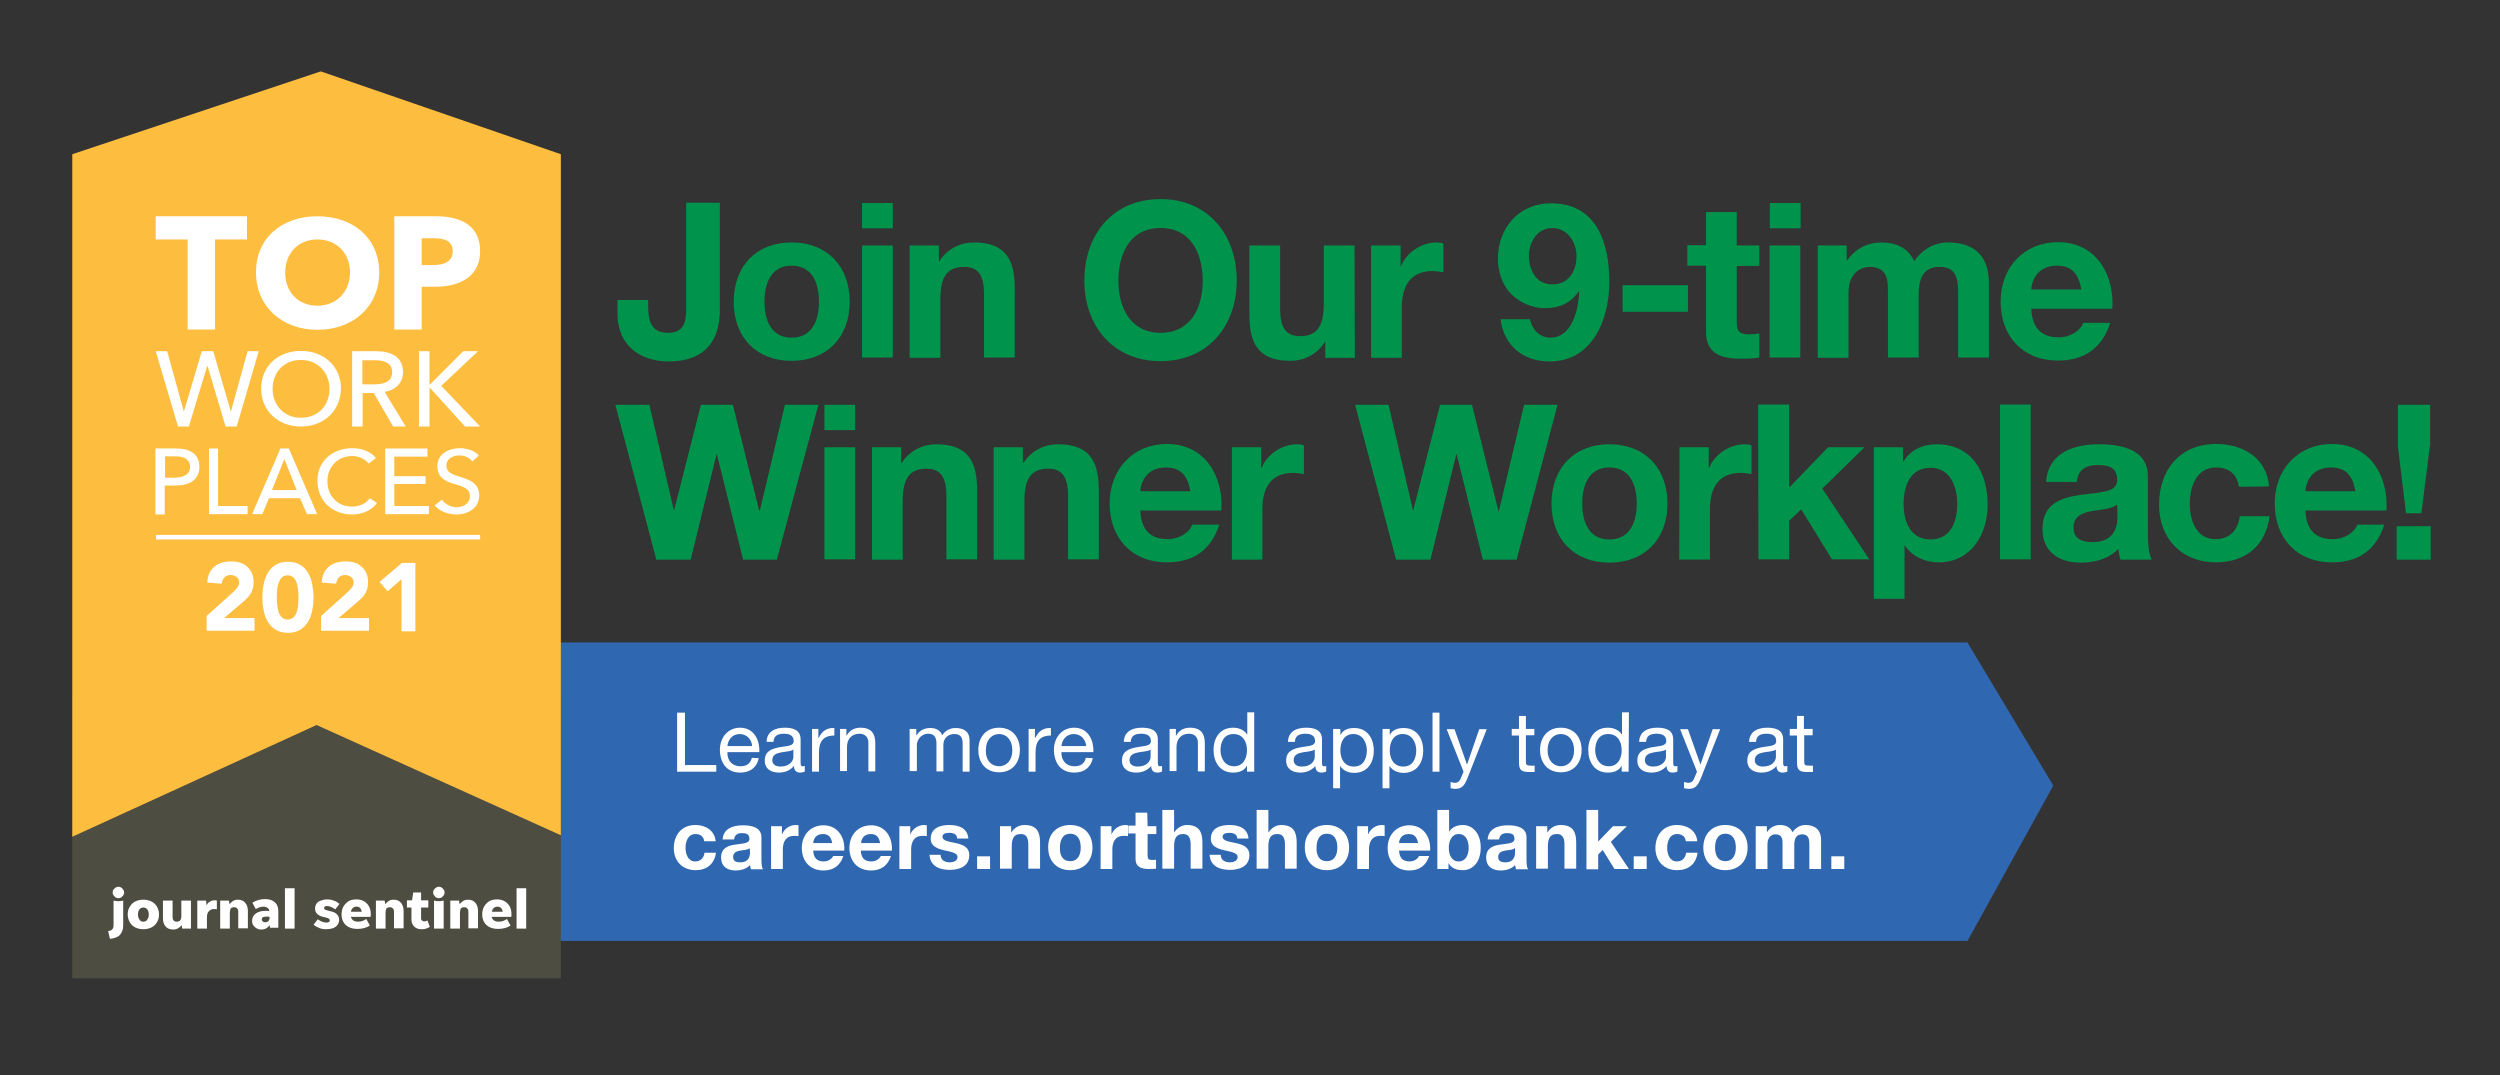 <?xml version="1.0" encoding="utf-8"?>
<!-- Generator: Adobe Illustrator 25.2.0, SVG Export Plug-In . SVG Version: 6.00 Build 0)  -->
<svg version="1.1" id="Layer_1" xmlns="http://www.w3.org/2000/svg" xmlns:xlink="http://www.w3.org/1999/xlink" x="0px" y="0px"
	 viewBox="0 0 830 357" style="enable-background:new 0 0 830 357;" xml:space="preserve">
<rect x="0" y="0" width="830" height="357" fill="#333333" stroke="none"/>
<style type="text/css">
	.st0{fill:#00934C;}
	.st1{fill:#2F67B1;}
	.st2{fill:#FFFFFF;}
	.st3{fill:#4E4D42;}
	.st4{fill-rule:evenodd;clip-rule:evenodd;fill:#FDBE3F;}
	.st5{fill-rule:evenodd;clip-rule:evenodd;fill:#FFFFFF;}
</style>
<g>
	<path class="st0" d="M239,102.6c0,6.6-1.8,17.4-17.1,17.4c-8.6,0-16.9-4.7-16.9-15.9v-4.5h10.2v2.3c0,5,1.2,8.6,6.6,8.6
		c6,0,6-4.8,6-8.4V67.3H239V102.6z"/>
	<path class="st0" d="M262.8,80.5c11.7,0,19.3,7.8,19.3,19.7c0,11.8-7.6,19.6-19.3,19.6c-11.7,0-19.2-7.8-19.2-19.6
		C243.6,88.3,251.1,80.5,262.8,80.5z M262.8,112.1c7,0,9.1-6,9.1-11.9c0-6-2.1-12-9.1-12c-6.9,0-9,6-9,12
		C253.8,106.1,255.9,112.1,262.8,112.1z"/>
	<path class="st0" d="M296.4,75.8h-10.2v-8.4h10.2V75.8z M286.2,81.5h10.2v37.2h-10.2V81.5z"/>
	<path class="st0" d="M302,81.5h9.7v5.2h0.2c2.6-4.2,7.1-6.2,11.4-6.2c10.9,0,13.6,6.1,13.6,15.3v22.9h-10.2v-21
		c0-6.1-1.8-9.1-6.6-9.1c-5.5,0-7.9,3.1-7.9,10.7v19.5H302V81.5z"/>
	<path class="st0" d="M385.3,66.1c15.9,0,25.3,11.9,25.3,27.1c0,14.8-9.4,26.7-25.3,26.7S360,108,360,93.2
		C360,78,369.3,66.1,385.3,66.1z M385.3,110.5c10.2,0,14-8.6,14-17.2c0-9-3.8-17.6-14-17.6s-14,8.6-14,17.6
		C371.3,101.8,375.1,110.5,385.3,110.5z"/>
	<path class="st0" d="M449.8,118.8H440v-5.2h-0.2c-2.6,4.2-7.1,6.2-11.4,6.2c-10.9,0-13.6-6.1-13.6-15.3v-23H425v21
		c0,6.1,1.8,9.1,6.6,9.1c5.5,0,7.9-3.1,7.9-10.7V81.5h10.2L449.8,118.8L449.8,118.8z"/>
	<path class="st0" d="M455.3,81.5h9.7v6.9h0.1c1.9-4.7,6.9-7.9,11.9-7.9c0.7,0,1.6,0.1,2.2,0.4v9.5c-0.9-0.2-2.4-0.4-3.7-0.4
		c-7.5,0-10.1,5.4-10.1,12v16.8h-10.2V81.5H455.3z"/>
	<path class="st0" d="M507.9,105.8c0.6,3.4,3.2,6.3,6.8,6.3c7.4,0,9.4-9.7,9.6-15.3l-0.1-0.1c-2.8,4-6.5,5.6-11.4,5.6
		c-4.3,0-8.7-2-11.6-5.2c-2.7-3.1-3.9-7.3-3.9-11.2c0-10.3,7.1-18.4,17.6-18.4c15.3,0,19.4,13.3,19.4,26.1
		c0,12.3-5.5,26.4-19.8,26.4c-8.7,0-15.2-5.1-16.3-14h9.7V105.8z M523.4,85.1c0-4.7-3-9.4-8.1-9.4c-4.9,0-7.7,4.7-7.7,9.2
		c0,4.8,2.4,9.5,7.7,9.5C520.7,94.5,523.4,90.1,523.4,85.1z"/>
	<path class="st0" d="M538.7,94.7h21.7v8.8h-21.7V94.7z"/>
	<path class="st0" d="M576.6,81.5h7.5v6.8h-7.5v18.4c0,3.5,0.9,4.3,4.3,4.3c1.1,0,2.1-0.1,3.2-0.3v8c-1.7,0.3-4,0.4-6,0.4
		c-6.3,0-11.7-1.4-11.7-8.9v-22h-6.2v-6.8h6.2v-11h10.2V81.5z"/>
	<path class="st0" d="M597.8,75.8h-10.2v-8.4h10.2V75.8z M587.5,81.5h10.2v37.2h-10.2V81.5z"/>
	<path class="st0" d="M603.5,81.5h9.6v5h0.1c2.7-3.8,6.6-6,11.4-6c4.7,0,8.9,1.7,10.9,6.2c2.2-3.2,6-6.2,11.2-6.2
		c7.9,0,13.6,3.7,13.6,13.3v24.9h-10.2v-21c0-5-0.4-9.1-6.3-9.1c-5.8,0-6.8,4.8-6.8,9.4v20.7h-10.2V97.9c0-4.3,0.3-9.3-6.2-9.3
		c-2,0-6.9,1.3-6.9,8.6v21.6h-10.2L603.5,81.5L603.5,81.5z"/>
	<path class="st0" d="M674.4,102.6c0.3,6.5,3.5,9.4,9.1,9.4c4.1,0,7.4-2.5,8.1-4.8h9c-2.9,8.8-9,12.5-17.4,12.5
		c-11.7,0-19-8.1-19-19.6c0-11.2,7.7-19.7,19-19.7c12.7,0,18.8,10.7,18.1,22.1h-26.9V102.6z M691,96.1c-0.9-5.2-3.2-7.9-8.1-7.9
		c-6.5,0-8.4,5-8.5,7.9H691z"/>
	<path class="st0" d="M257.9,185.8h-11.2l-8.7-35h-0.1l-8.6,35h-11.4l-13.6-51.4h11.3l8.1,35h0.1l8.9-35h10.6l8.8,35.4h0.1l8.4-35.4
		h11.1L257.9,185.8z"/>
	<path class="st0" d="M283.9,142.8h-10.2v-8.4h10.2V142.8z M273.7,148.5h10.2v37.2h-10.2V148.5z"/>
	<path class="st0" d="M289.5,148.5h9.7v5.2h0.2c2.6-4.2,7.1-6.2,11.4-6.2c10.9,0,13.6,6.1,13.6,15.3v22.9h-10.2v-21
		c0-6.1-1.8-9.1-6.6-9.1c-5.5,0-7.9,3.1-7.9,10.7v19.5h-10.2V148.5z"/>
	<path class="st0" d="M329.9,148.5h9.7v5.2h0.2c2.6-4.2,7.1-6.2,11.4-6.2c10.9,0,13.6,6.1,13.6,15.3v22.9h-10.2v-21
		c0-6.1-1.8-9.1-6.6-9.1c-5.5,0-7.9,3.1-7.9,10.7v19.5h-10.2V148.5z"/>
	<path class="st0" d="M378.6,169.6c0.3,6.5,3.5,9.4,9.1,9.4c4.1,0,7.4-2.5,8.1-4.8h9c-2.9,8.8-9,12.5-17.4,12.5
		c-11.7,0-19-8.1-19-19.6c0-11.2,7.7-19.7,19-19.7c12.7,0,18.8,10.7,18.1,22.1h-26.9V169.6z M395.2,163.1c-0.9-5.2-3.2-7.9-8.1-7.9
		c-6.5,0-8.4,5-8.5,7.9H395.2z"/>
	<path class="st0" d="M409,148.5h9.7v6.9h0.1c1.9-4.7,6.9-7.9,11.9-7.9c0.7,0,1.6,0.1,2.2,0.4v9.5c-0.9-0.2-2.4-0.4-3.7-0.4
		c-7.5,0-10.1,5.4-10.1,12v16.8H409V148.5z"/>
	<path class="st0" d="M503.5,185.8h-11.2l-8.7-35h-0.1l-8.6,35h-11.4l-13.6-51.4H461l8.1,35h0.1l8.9-35h10.6l8.8,35.4h0.1l8.4-35.4
		h11.1L503.5,185.8z"/>
	<path class="st0" d="M534.3,147.5c11.7,0,19.3,7.8,19.3,19.7c0,11.8-7.6,19.6-19.3,19.6s-19.2-7.8-19.2-19.6
		C515.1,155.3,522.7,147.5,534.3,147.5z M534.3,179.1c7,0,9.1-6,9.1-11.9c0-6-2.1-12-9.1-12c-6.9,0-9,6-9,12
		C525.3,173.1,527.4,179.1,534.3,179.1z"/>
	<path class="st0" d="M557.6,148.5h9.7v6.9h0.1c1.9-4.7,6.9-7.9,11.9-7.9c0.7,0,1.6,0.1,2.2,0.4v9.5c-0.9-0.2-2.4-0.4-3.7-0.4
		c-7.5,0-10.1,5.4-10.1,12v16.8h-10.2L557.6,148.5L557.6,148.5z"/>
	<path class="st0" d="M583.7,134.3H594v27.6l12.9-13.4H619l-14,13.7l15.6,23.5h-12.4L598,169.1l-4,3.8v12.8h-10.2L583.7,134.3
		L583.7,134.3z"/>
	<path class="st0" d="M622.1,148.5h9.7v4.8h0.1c2.4-4,6.5-5.8,11.1-5.8c11.7,0,16.9,9.4,16.9,20c0,9.9-5.5,19.2-16.3,19.2
		c-4.5,0-8.7-1.9-11.2-5.6h-0.1v17.7h-10.2V148.5z M649.8,167.3c0-5.9-2.4-12-8.9-12c-6.7,0-8.9,6-8.9,12s2.3,11.8,8.9,11.8
		C647.6,179.1,649.8,173.3,649.8,167.3z"/>
	<path class="st0" d="M664,134.3h10.2v51.4H664V134.3z"/>
	<path class="st0" d="M679.3,160c0.6-9.6,9.1-12.5,17.5-12.5c7.4,0,16.3,1.7,16.3,10.6v19.4c0,3.4,0.4,6.8,1.3,8.3H704
		c-0.4-1.2-0.6-2.4-0.7-3.6c-3.2,3.4-8,4.6-12.5,4.6c-7.1,0-12.7-3.5-12.7-11.2c0-8.4,6.3-10.4,12.7-11.3c6.3-0.9,12.1-0.7,12.1-4.9
		c0-4.4-3-5-6.6-5c-3.9,0-6.4,1.6-6.8,5.6L679.3,160L679.3,160z M702.9,167.5c-1.7,1.5-5.3,1.6-8.5,2.2c-3.2,0.6-6,1.7-6,5.5
		s3,4.8,6.3,4.8c8,0,8.3-6.3,8.3-8.6L702.9,167.5L702.9,167.5z"/>
	<path class="st0" d="M743.3,161.6c-0.6-4.2-3.3-6.4-7.6-6.4c-6.6,0-8.7,6.6-8.7,12.1c0,5.3,2.1,11.7,8.5,11.7c4.8,0,7.5-3,8.1-7.6
		h9.9c-1.3,9.9-8.1,15.3-17.9,15.3c-11.2,0-18.8-7.9-18.8-19.1c0-11.6,6.9-20.2,19-20.2c8.8,0,16.8,4.6,17.5,14.1L743.3,161.6
		L743.3,161.6z"/>
	<path class="st0" d="M765.4,169.6c0.3,6.5,3.5,9.4,9.1,9.4c4.1,0,7.4-2.5,8.1-4.8h9c-2.9,8.8-9,12.5-17.4,12.5
		c-11.7,0-19-8.1-19-19.6c0-11.2,7.7-19.7,19-19.7c12.7,0,18.8,10.7,18.1,22.1h-26.9V169.6z M782,163.1c-0.9-5.2-3.2-7.9-8.1-7.9
		c-6.5,0-8.4,5-8.5,7.9H782z"/>
	<path class="st0" d="M795.7,174.7H807v11.1h-11.3V174.7z M806.7,148.2l-2.8,22.2h-5.1l-2.7-22.2v-13.8h10.7v13.8H806.7z"/>
</g>
<polygon class="st1" points="161.8,213.3 161.8,312.4 653.2,312.4 681.7,260.8 653.2,213.3 "/>
<g>
	<path class="st2" d="M224.8,236.6h2.6V254h10.4v2.2h-13V236.6z"/>
	<path class="st2" d="M251.9,251.7c-0.6,3.1-2.9,4.8-6.1,4.8c-4.5,0-6.7-3.1-6.8-7.5c0-4.3,2.8-7.4,6.7-7.4c5,0,6.6,4.7,6.4,8.1
		h-10.6c-0.1,2.5,1.3,4.7,4.4,4.7c1.9,0,3.3-0.9,3.7-2.8L251.9,251.7L251.9,251.7z M249.7,247.7c-0.1-2.2-1.8-4-4.1-4
		c-2.4,0-3.9,1.8-4.1,4H249.7z"/>
	<path class="st2" d="M267.3,256.1c-0.4,0.2-0.9,0.4-1.7,0.4c-1.2,0-2-0.7-2-2.2c-1.3,1.5-3,2.2-5,2.2c-2.6,0-4.7-1.2-4.7-4
		c0-3.2,2.4-3.9,4.8-4.4c2.6-0.5,4.8-0.3,4.8-2.1c0-2-1.7-2.4-3.2-2.4c-2,0-3.4,0.6-3.5,2.7h-2.3c0.1-3.5,2.9-4.7,6-4.7
		c2.6,0,5.3,0.6,5.3,3.9v7.3c0,1.1,0,1.6,0.7,1.6c0.2,0,0.4,0,0.7-0.1v1.8H267.3z M263.5,248.8c-0.9,0.7-2.7,0.7-4.2,1
		s-2.9,0.8-2.9,2.6c0,1.5,1.3,2.1,2.7,2.1c3.1,0,4.3-1.9,4.3-3.2v-2.5H263.5z"/>
	<path class="st2" d="M269.5,242h2.2v3h0.1c1.1-2.3,2.7-3.4,5.2-3.3v2.5c-3.8,0-5.1,2.1-5.1,5.7v6.3h-2.3V242H269.5z"/>
	<path class="st2" d="M278.8,242h2.2v2.2h0.1c1-1.8,2.6-2.6,4.6-2.6c3.7,0,4.9,2.1,4.9,5.2v9.3h-2.3v-9.6c0-1.7-1.1-2.9-2.9-2.9
		c-2.8,0-4.2,1.9-4.2,4.4v8h-2.3v-14H278.8z"/>
	<path class="st2" d="M302,242h2.2v2.1h0.1c1-1.6,2.6-2.4,4.6-2.4c1.7,0,3.3,0.7,3.9,2.4c1-1.5,2.6-2.4,4.4-2.4
		c2.8,0,4.7,1.2,4.7,4.1v10.4h-2.3v-9.3c0-1.8-0.5-3.2-2.7-3.2s-3.7,1.4-3.7,3.6v8.8h-2.3v-9.3c0-1.8-0.6-3.2-2.7-3.2
		c-2.8,0-3.8,2.6-3.8,3.6v8.8H302V242z"/>
	<path class="st2" d="M331.7,241.6c4.5,0,6.9,3.3,6.9,7.4c0,4.1-2.4,7.4-6.9,7.4s-6.9-3.3-6.9-7.4
		C324.8,244.9,327.2,241.6,331.7,241.6z M331.7,254.4c2.4,0,4.4-1.9,4.4-5.3c0-3.5-2-5.4-4.4-5.4s-4.4,1.9-4.4,5.4
		C327.2,252.5,329.2,254.4,331.7,254.4z"/>
	<path class="st2" d="M341.4,242h2.2v3h0.1c1.1-2.3,2.7-3.4,5.2-3.3v2.5c-3.8,0-5.1,2.1-5.1,5.7v6.3h-2.3V242H341.4z"/>
	<path class="st2" d="M362.8,251.7c-0.6,3.1-2.9,4.8-6.1,4.8c-4.5,0-6.7-3.1-6.8-7.5c0-4.3,2.8-7.4,6.7-7.4c5,0,6.6,4.7,6.4,8.1
		h-10.6c-0.1,2.5,1.3,4.7,4.4,4.7c1.9,0,3.3-0.9,3.7-2.8L362.8,251.7L362.8,251.7z M360.6,247.7c-0.1-2.2-1.8-4-4.1-4
		c-2.4,0-3.9,1.8-4.1,4H360.6z"/>
	<path class="st2" d="M385.9,256.1c-0.4,0.2-0.9,0.4-1.7,0.4c-1.2,0-2-0.7-2-2.2c-1.3,1.5-3,2.2-5,2.2c-2.6,0-4.7-1.2-4.7-4
		c0-3.2,2.4-3.9,4.8-4.4c2.6-0.5,4.8-0.3,4.8-2.1c0-2-1.7-2.4-3.2-2.4c-2,0-3.4,0.6-3.5,2.7h-2.3c0.1-3.5,2.9-4.7,6-4.7
		c2.6,0,5.3,0.6,5.3,3.9v7.3c0,1.1,0,1.6,0.7,1.6c0.2,0,0.4,0,0.7-0.1v1.8H385.9z M382.1,248.8c-0.9,0.7-2.7,0.7-4.2,1
		s-2.9,0.8-2.9,2.6c0,1.5,1.3,2.1,2.7,2.1c3.1,0,4.3-1.9,4.3-3.2v-2.5H382.1z"/>
	<path class="st2" d="M388.2,242h2.2v2.2h0.1c1-1.8,2.6-2.6,4.6-2.6c3.7,0,4.9,2.1,4.9,5.2v9.3h-2.3v-9.6c0-1.7-1.1-2.9-2.9-2.9
		c-2.8,0-4.2,1.9-4.2,4.4v8h-2.3v-14H388.2z"/>
	<path class="st2" d="M416.3,256.2H414v-1.9h-0.1c-0.8,1.6-2.6,2.2-4.5,2.2c-4.4,0-6.5-3.5-6.5-7.5s2.1-7.4,6.5-7.4
		c1.5,0,3.5,0.5,4.6,2.2h0.1v-7.3h2.3v19.7H416.3z M409.7,254.4c3.1,0,4.3-2.7,4.3-5.3c0-2.8-1.3-5.4-4.5-5.4s-4.3,2.7-4.3,5.5
		C405.3,251.9,406.7,254.4,409.7,254.4z"/>
	<path class="st2" d="M440.4,256.1c-0.4,0.2-0.9,0.4-1.7,0.4c-1.2,0-2-0.7-2-2.2c-1.3,1.5-3,2.2-5,2.2c-2.6,0-4.7-1.2-4.7-4
		c0-3.2,2.4-3.9,4.8-4.4c2.6-0.5,4.8-0.3,4.8-2.1c0-2-1.7-2.4-3.2-2.4c-2,0-3.4,0.6-3.5,2.7h-2.3c0.1-3.5,2.9-4.7,6-4.7
		c2.6,0,5.3,0.6,5.3,3.9v7.3c0,1.1,0,1.6,0.7,1.6c0.2,0,0.4,0,0.7-0.1v1.8H440.4z M436.6,248.8c-0.9,0.7-2.7,0.7-4.2,1
		s-2.9,0.8-2.9,2.6c0,1.5,1.3,2.1,2.7,2.1c3.1,0,4.3-1.9,4.3-3.2v-2.5H436.6z"/>
	<path class="st2" d="M442.7,242h2.3v1.9h0.1c0.8-1.6,2.6-2.2,4.5-2.2c4.4,0,6.5,3.5,6.5,7.5s-2.1,7.4-6.5,7.4
		c-1.5,0-3.5-0.5-4.6-2.2h-0.1v7.3h-2.3V242H442.7z M449.3,243.7c-3.1,0-4.3,2.7-4.3,5.4c0,2.8,1.3,5.4,4.5,5.4s4.3-2.7,4.3-5.5
		C453.7,246.3,452.3,243.7,449.3,243.7z"/>
	<path class="st2" d="M459.1,242h2.3v1.9h0.1c0.8-1.6,2.6-2.2,4.5-2.2c4.4,0,6.5,3.5,6.5,7.5s-2.1,7.4-6.5,7.4
		c-1.5,0-3.5-0.5-4.6-2.2h-0.1v7.3H459V242H459.1z M465.7,243.7c-3.1,0-4.3,2.7-4.3,5.4c0,2.8,1.3,5.4,4.5,5.4s4.3-2.7,4.3-5.5
		C470.1,246.3,468.7,243.7,465.7,243.7z"/>
	<path class="st2" d="M475.6,236.6h2.3v19.6h-2.3V236.6z"/>
	<path class="st2" d="M487.3,258.1c-1.1,2.8-2,3.8-4.1,3.8c-0.5,0-1.1-0.1-1.6-0.2v-2.1c0.4,0.1,0.9,0.3,1.4,0.3
		c1,0,1.5-0.5,1.9-1.3l1-2.4l-5.6-14.1h2.6l4.1,11.6h0.1l4-11.6h2.5L487.3,258.1z"/>
	<path class="st2" d="M506.6,242h2.8v2.1h-2.8v8.8c0,1.1,0.3,1.3,1.8,1.3h1.1v2.1h-1.8c-2.4,0-3.4-0.5-3.4-3.1v-9h-2.4V242h2.4v-4.3
		h2.3V242z"/>
	<path class="st2" d="M518.2,241.6c4.5,0,6.9,3.3,6.9,7.4c0,4.1-2.4,7.4-6.9,7.4s-6.9-3.3-6.9-7.4
		C511.3,244.9,513.7,241.6,518.2,241.6z M518.2,254.4c2.4,0,4.4-1.9,4.4-5.3c0-3.5-2-5.4-4.4-5.4s-4.4,1.9-4.4,5.4
		C513.8,252.5,515.8,254.4,518.2,254.4z"/>
	<path class="st2" d="M540.7,256.2h-2.3v-1.9h-0.1c-0.8,1.6-2.6,2.2-4.5,2.2c-4.4,0-6.5-3.5-6.5-7.5s2.1-7.4,6.5-7.4
		c1.5,0,3.5,0.5,4.6,2.2h0.1v-7.3h2.3L540.7,256.2L540.7,256.2z M534.1,254.4c3.1,0,4.3-2.7,4.3-5.3c0-2.8-1.3-5.4-4.5-5.4
		s-4.3,2.7-4.3,5.5C529.7,251.9,531.1,254.4,534.1,254.4z"/>
	<path class="st2" d="M557,256.1c-0.4,0.2-0.9,0.4-1.7,0.4c-1.2,0-2-0.7-2-2.2c-1.3,1.5-3,2.2-5,2.2c-2.6,0-4.7-1.2-4.7-4
		c0-3.2,2.4-3.9,4.8-4.4c2.6-0.5,4.8-0.3,4.8-2.1c0-2-1.7-2.4-3.2-2.4c-2,0-3.4,0.6-3.5,2.7h-2.3c0.1-3.5,2.9-4.7,6-4.7
		c2.6,0,5.3,0.6,5.3,3.9v7.3c0,1.1,0,1.6,0.7,1.6c0.2,0,0.4,0,0.7-0.1v1.8H557z M553.2,248.8c-0.9,0.7-2.7,0.7-4.2,1
		s-2.9,0.8-2.9,2.6c0,1.5,1.3,2.1,2.7,2.1c3.1,0,4.3-1.9,4.3-3.2v-2.5H553.2z"/>
	<path class="st2" d="M564.8,258.1c-1.1,2.8-2,3.8-4.1,3.8c-0.5,0-1.1-0.1-1.6-0.2v-2.1c0.4,0.1,0.9,0.3,1.4,0.3
		c1,0,1.5-0.5,1.9-1.3l1-2.4l-5.6-14.1h2.6l4.1,11.6h0.1l4-11.6h2.5L564.8,258.1z"/>
	<path class="st2" d="M593.5,256.1c-0.4,0.2-0.9,0.4-1.7,0.4c-1.2,0-2-0.7-2-2.2c-1.3,1.5-3,2.2-5,2.2c-2.6,0-4.7-1.2-4.7-4
		c0-3.2,2.4-3.9,4.8-4.4c2.6-0.5,4.8-0.3,4.8-2.1c0-2-1.7-2.4-3.2-2.4c-2,0-3.4,0.6-3.5,2.7h-2.3c0.1-3.5,2.9-4.7,6-4.7
		c2.6,0,5.3,0.6,5.3,3.9v7.3c0,1.1,0,1.6,0.7,1.6c0.2,0,0.4,0,0.7-0.1v1.8H593.5z M589.7,248.8c-0.9,0.7-2.7,0.7-4.2,1
		s-2.9,0.8-2.9,2.6c0,1.5,1.3,2.1,2.7,2.1c3.1,0,4.3-1.9,4.3-3.2v-2.5H589.7z"/>
	<path class="st2" d="M599,242h2.8v2.1H599v8.8c0,1.1,0.3,1.3,1.8,1.3h1.1v2.1H600c-2.4,0-3.4-0.5-3.4-3.1v-9h-2.4V242h2.4v-4.3h2.3
		v4.3H599z"/>
	<path class="st2" d="M233.8,279.3c-0.2-1.6-1.3-2.4-2.9-2.4c-2.5,0-3.3,2.5-3.3,4.6c0,2,0.8,4.5,3.2,4.5c1.8,0,2.9-1.2,3.1-2.9h3.8
		c-0.5,3.8-3.1,5.8-6.8,5.8c-4.3,0-7.2-3-7.2-7.3c0-4.4,2.6-7.7,7.2-7.7c3.3,0,6.4,1.8,6.7,5.4H233.8z"/>
	<path class="st2" d="M239.9,278.7c0.2-3.6,3.5-4.7,6.7-4.7c2.8,0,6.2,0.6,6.2,4v7.4c0,1.3,0.1,2.6,0.5,3.2h-4
		c-0.1-0.4-0.2-0.9-0.3-1.4c-1.2,1.3-3,1.8-4.8,1.8c-2.7,0-4.8-1.3-4.8-4.3c0-3.2,2.4-4,4.8-4.3c2.4-0.4,4.6-0.3,4.6-1.9
		c0-1.7-1.2-1.9-2.5-1.9c-1.5,0-2.4,0.6-2.6,2.1L239.9,278.7L239.9,278.7z M248.9,281.6c-0.7,0.6-2,0.6-3.2,0.8
		c-1.2,0.2-2.3,0.7-2.3,2.1c0,1.5,1.1,1.8,2.4,1.8c3,0,3.2-2.4,3.2-3.3L248.9,281.6L248.9,281.6z"/>
	<path class="st2" d="M255.9,274.3h3.7v2.6h0.1c0.7-1.8,2.6-3,4.5-3c0.3,0,0.6,0.1,0.9,0.1v3.6c-0.4-0.1-0.9-0.1-1.4-0.1
		c-2.9,0-3.8,2.1-3.8,4.6v6.4H256v-14.2H255.9z"/>
	<path class="st2" d="M270,282.4c0.1,2.5,1.3,3.6,3.5,3.6c1.6,0,2.8-1,3.1-1.8h3.4c-1.1,3.3-3.4,4.8-6.6,4.8c-4.5,0-7.2-3.1-7.2-7.5
		c0-4.3,2.9-7.5,7.2-7.5c4.8,0,7.2,4.1,6.9,8.4H270z M276.3,279.9c-0.4-2-1.2-3-3.1-3c-2.5,0-3.2,1.9-3.2,3H276.3z"/>
	<path class="st2" d="M285.8,282.4c0.1,2.5,1.3,3.6,3.5,3.6c1.6,0,2.8-1,3.1-1.8h3.4c-1.1,3.3-3.4,4.8-6.6,4.8
		c-4.5,0-7.2-3.1-7.2-7.5c0-4.3,2.9-7.5,7.2-7.5c4.8,0,7.2,4.1,6.9,8.4H285.8z M292.2,279.9c-0.4-2-1.2-3-3.1-3
		c-2.5,0-3.2,1.9-3.2,3H292.2z"/>
	<path class="st2" d="M298.5,274.3h3.7v2.6h0.1c0.7-1.8,2.6-3,4.5-3c0.3,0,0.6,0.1,0.9,0.1v3.6c-0.4-0.1-0.9-0.1-1.4-0.1
		c-2.9,0-3.8,2.1-3.8,4.6v6.4h-3.9v-14.2H298.5z"/>
	<path class="st2" d="M312.3,283.9c0,1.7,1.5,2.4,3,2.4c1.1,0,2.6-0.4,2.6-1.8c0-1.2-1.6-1.6-4.4-2.2c-2.2-0.5-4.5-1.3-4.5-3.8
		c0-3.6,3.1-4.6,6.2-4.6s6,1,6.3,4.5h-3.7c-0.1-1.5-1.3-1.9-2.7-1.9c-0.9,0-2.2,0.2-2.2,1.3c0,1.4,2.2,1.6,4.4,2.1
		c2.3,0.5,4.5,1.3,4.5,4c0,3.7-3.2,4.9-6.5,4.9s-6.5-1.2-6.7-5h3.7V283.9z"/>
	<path class="st2" d="M324.4,284.3h4.3v4.2h-4.3V284.3z"/>
	<path class="st2" d="M332,274.3h3.7v2h0.1c1-1.6,2.7-2.4,4.3-2.4c4.1,0,5.2,2.3,5.2,5.8v8.7h-3.9v-8c0-2.3-0.7-3.5-2.5-3.5
		c-2.1,0-3,1.2-3,4.1v7.4H332V274.3z"/>
	<path class="st2" d="M355.3,273.9c4.5,0,7.4,3,7.4,7.5s-2.9,7.5-7.4,7.5c-4.4,0-7.3-3-7.3-7.5C347.9,276.9,350.8,273.9,355.3,273.9
		z M355.3,285.9c2.7,0,3.5-2.3,3.5-4.5c0-2.3-0.8-4.6-3.5-4.6c-2.6,0-3.4,2.3-3.4,4.6C351.8,283.7,352.6,285.9,355.3,285.9z"/>
	<path class="st2" d="M365.3,274.3h3.7v2.6h0.1c0.7-1.8,2.6-3,4.5-3c0.3,0,0.6,0.1,0.9,0.1v3.6c-0.4-0.1-0.9-0.1-1.4-0.1
		c-2.9,0-3.8,2.1-3.8,4.6v6.4h-3.9v-14.2H365.3z"/>
	<path class="st2" d="M381,274.3h2.9v2.6H381v7c0,1.3,0.3,1.6,1.6,1.6c0.4,0,0.8,0,1.2-0.1v3c-0.7,0.1-1.5,0.1-2.3,0.1
		c-2.4,0-4.5-0.5-4.5-3.4v-8.4h-2.4v-2.6h2.4v-4.3h3.9L381,274.3L381,274.3z"/>
	<path class="st2" d="M385.9,268.9h3.9v7.4h0.1c1-1.6,2.7-2.4,4.1-2.4c4.1,0,5.2,2.3,5.2,5.8v8.7h-3.9v-8c0-2.3-0.7-3.5-2.5-3.5
		c-2.1,0-3,1.2-3,4.1v7.4h-3.9L385.9,268.9L385.9,268.9z"/>
	<path class="st2" d="M405.3,283.9c0,1.7,1.5,2.4,3,2.4c1.1,0,2.6-0.4,2.6-1.8c0-1.2-1.6-1.6-4.4-2.2c-2.2-0.5-4.5-1.3-4.5-3.8
		c0-3.6,3.1-4.6,6.2-4.6s6,1,6.3,4.5h-3.7c-0.1-1.5-1.3-1.9-2.7-1.9c-0.9,0-2.2,0.2-2.2,1.3c0,1.4,2.2,1.6,4.4,2.1
		c2.3,0.5,4.5,1.3,4.5,4c0,3.7-3.2,4.9-6.5,4.9s-6.5-1.2-6.7-5h3.7V283.9z"/>
	<path class="st2" d="M417.2,268.9h3.9v7.4h0.1c1-1.6,2.7-2.4,4.1-2.4c4.1,0,5.2,2.3,5.2,5.8v8.7h-3.9v-8c0-2.3-0.7-3.5-2.5-3.5
		c-2.1,0-3,1.2-3,4.1v7.4h-3.9L417.2,268.9L417.2,268.9z"/>
	<path class="st2" d="M440.5,273.9c4.5,0,7.4,3,7.4,7.5s-2.9,7.5-7.4,7.5c-4.4,0-7.3-3-7.3-7.5C433.1,276.9,436,273.9,440.5,273.9z
		 M440.5,285.9c2.7,0,3.5-2.3,3.5-4.5c0-2.3-0.8-4.6-3.5-4.6c-2.6,0-3.4,2.3-3.4,4.6C437,283.7,437.8,285.9,440.5,285.9z"/>
	<path class="st2" d="M450.5,274.3h3.7v2.6h0.1c0.7-1.8,2.6-3,4.5-3c0.3,0,0.6,0.1,0.9,0.1v3.6c-0.4-0.1-0.9-0.1-1.4-0.1
		c-2.9,0-3.8,2.1-3.8,4.6v6.4h-3.9v-14.2H450.5z"/>
	<path class="st2" d="M464.5,282.4c0.1,2.5,1.3,3.6,3.5,3.6c1.6,0,2.8-1,3.1-1.8h3.4c-1.1,3.3-3.4,4.8-6.6,4.8
		c-4.5,0-7.2-3.1-7.2-7.5c0-4.3,2.9-7.5,7.2-7.5c4.8,0,7.2,4.1,6.9,8.4H464.5z M470.8,279.9c-0.4-2-1.2-3-3.1-3
		c-2.5,0-3.2,1.9-3.2,3H470.8z"/>
	<path class="st2" d="M477.2,268.9h3.9v7.1h0.1c1-1.5,2.7-2.1,4.5-2.1c2.8,0,5.9,2.3,5.9,7.5s-3,7.5-5.9,7.5c-2.1,0-3.8-0.6-4.7-2.2
		h-0.1v1.8h-3.7L477.2,268.9L477.2,268.9z M484.3,276.9c-2.3,0-3.3,2.2-3.3,4.6s1,4.5,3.3,4.5s3.3-2.2,3.3-4.5
		C487.6,279,486.6,276.9,484.3,276.9z"/>
	<path class="st2" d="M493.9,278.7c0.2-3.6,3.5-4.7,6.7-4.7c2.8,0,6.2,0.6,6.2,4v7.4c0,1.3,0.1,2.6,0.5,3.2h-4
		c-0.1-0.4-0.2-0.9-0.3-1.4c-1.2,1.3-3,1.8-4.8,1.8c-2.7,0-4.8-1.3-4.8-4.3c0-3.2,2.4-4,4.8-4.3c2.4-0.4,4.6-0.3,4.6-1.9
		c0-1.7-1.2-1.9-2.5-1.9c-1.5,0-2.4,0.6-2.6,2.1L493.9,278.7L493.9,278.7z M502.9,281.6c-0.7,0.6-2,0.6-3.2,0.8
		c-1.2,0.2-2.3,0.7-2.3,2.1c0,1.5,1.1,1.8,2.4,1.8c3,0,3.2-2.4,3.2-3.3v-1.4H502.9z"/>
	<path class="st2" d="M510,274.3h3.7v2h0.1c1-1.6,2.7-2.4,4.3-2.4c4.1,0,5.2,2.3,5.2,5.8v8.7h-3.9v-8c0-2.3-0.7-3.5-2.5-3.5
		c-2.1,0-3,1.2-3,4.1v7.4H510V274.3z"/>
	<path class="st2" d="M526.7,268.9h3.9v10.5l4.9-5.1h4.6l-5.3,5.2l6,9H536l-3.9-6.3l-1.5,1.5v4.9h-3.9L526.7,268.9L526.7,268.9z"/>
	<path class="st2" d="M542.4,284.3h4.3v4.2h-4.3V284.3z"/>
	<path class="st2" d="M559.7,279.3c-0.2-1.6-1.3-2.4-2.9-2.4c-2.5,0-3.3,2.5-3.3,4.6c0,2,0.8,4.5,3.2,4.5c1.8,0,2.9-1.2,3.1-2.9h3.8
		c-0.5,3.8-3.1,5.8-6.8,5.8c-4.3,0-7.2-3-7.2-7.3c0-4.4,2.6-7.7,7.2-7.7c3.3,0,6.4,1.8,6.7,5.4H559.7z"/>
	<path class="st2" d="M572.8,273.9c4.5,0,7.4,3,7.4,7.5s-2.9,7.5-7.4,7.5c-4.4,0-7.3-3-7.3-7.5S568.4,273.9,572.8,273.9z
		 M572.8,285.9c2.7,0,3.5-2.3,3.5-4.5c0-2.3-0.8-4.6-3.5-4.6c-2.6,0-3.4,2.3-3.4,4.6C569.4,283.7,570.2,285.9,572.8,285.9z"/>
	<path class="st2" d="M582.9,274.3h3.7v1.9h0.1c1-1.5,2.5-2.3,4.3-2.3s3.4,0.7,4.1,2.4c0.8-1.2,2.3-2.4,4.3-2.4c3,0,5.2,1.4,5.2,5.1
		v9.5h-3.9v-8c0-1.9-0.2-3.5-2.4-3.5s-2.6,1.8-2.6,3.6v7.9h-3.9v-8c0-1.6,0.1-3.5-2.4-3.5c-0.8,0-2.6,0.5-2.6,3.3v8.2h-3.9
		L582.9,274.3L582.9,274.3z"/>
	<path class="st2" d="M608,284.3h4.3v4.2H608V284.3z"/>
</g>
<g id="TWP_x5F_Milwaukee_x5F_Portrait_x5F_2021_x5F_AW_x5F_CMYK.psd_1_">
	<g>
		<g>
		</g>
	</g>
</g>
<rect x="24" y="230.7" class="st3" width="162.2" height="94.1"/>
<path class="st4" d="M106.5,23.7L24,51.2v226.6l81.1-37.1l81.1,36.6V51.2L106.5,23.7z"/>
<path class="st5" d="M105.4,71.8c11.8,0,20.5,7.2,20.5,18.7c0,11.3-8.7,19-20.5,19c-11.7,0-20.4-7.7-20.4-19
	C84.9,79,93.6,71.8,105.4,71.8z"/>
<path class="st5" d="M134.7,141.6h-4.2l-6.4-11.1h-3.7v11.1h-3.5v-25h8c4.8,0,8.9,1.8,8.9,6.9c0,3.7-2.5,6-6.1,6.6L134.7,141.6z"/>
<polygon class="st5" points="141.3,158.1 141.3,160.7 130.9,160.7 130.9,168 142.4,168 142.4,170.7 127.9,170.7 127.9,148.9 
	141.9,148.9 141.9,151.6 130.9,151.6 130.9,158.1 "/>
<path class="st5" d="M99.9,141.6c-7.6,0-13.2-5.2-13.2-12.6c0-7.4,5.6-12.5,13.2-12.5c7.6,0,13.3,5.1,13.3,12.5
	C113.1,136.4,107.5,141.6,99.9,141.6z"/>
<polygon class="st5" points="105.3,170.7 101.9,170.7 99.6,165.4 89.3,165.4 87.1,170.7 83.7,170.7 93.1,148.9 95.9,148.9 "/>
<path class="st5" d="M117,148.8c3,0,6.2,1.1,7.8,3.3l-2.4,1.8c-1.1-1.4-3.2-2.5-5.4-2.5c-5.1,0-8.3,3.8-8.3,8.4
	c0,4.7,3.2,8.4,8.2,8.4c2.4,0,4.6-1,5.9-2.8l2.4,1.6c-1.7,2.2-4.5,3.8-8.3,3.8c-6.7,0-11.5-4.6-11.5-11.1
	C105.3,153.2,110.3,148.8,117,148.8z"/>
<polygon class="st5" points="51.7,71.8 82,71.8 82,79.5 71.4,79.5 71.4,109.4 62.3,109.4 62.3,79.5 51.7,79.5 "/>
<polygon class="st5" points="55.5,116.6 61,136.5 61.1,136.5 67,116.6 70.8,116.6 76.6,136.5 76.7,136.5 82.2,116.6 85.9,116.6 
	78.6,141.6 74.9,141.6 68.9,121.5 68.8,121.5 62.7,141.6 59.1,141.6 51.7,116.6 "/>
<polygon class="st5" points="82.2,168 82.2,170.7 69.4,170.7 69.4,148.9 72.4,148.9 72.4,168 "/>
<path class="st5" d="M51.7,148.9h6.7c4.7,0,7.8,1.8,7.8,6.1c0,4.4-3.4,6.2-8,6.2h-3.5v9.6h-3.1V148.9z"/>
<path class="st5" d="M150.9,160.7c-2.8-0.8-5.7-2-5.7-5.9c0-4.2,3.9-6,7.5-6c2.5,0,4.9,0.9,6.3,2.4l-2.2,2c-0.9-1.2-2.4-2-4.3-2
	c-2,0-4.3,1-4.3,3.4c0,2.3,2,2.9,4.5,3.7c2.9,0.9,6.4,2,6.4,6.1c0,4.3-3.7,6.4-7.6,6.4c-2.7,0-5.5-1-7.2-3l2.4-1.9
	c1,1.4,2.9,2.5,4.9,2.5c2,0,4.4-1.1,4.4-3.6C156.1,162.2,153.7,161.5,150.9,160.7z"/>
<polygon class="st5" points="154.4,141.6 142.7,128.7 142.6,128.7 142.6,141.6 139.1,141.6 139.1,116.6 142.6,116.6 142.6,127.7 
	142.7,127.7 153.8,116.6 158.7,116.6 146.5,128.1 159.4,141.6 "/>
<path class="st5" d="M144.5,95.2H140v14.2h-9.1V71.8h13.8c8.2,0,14.7,3,14.7,11.6C159.4,92,152.4,95.2,144.5,95.2z"/>
<g>
	<path class="st4" d="M124.6,119.6h-4.3v8h4c3.3,0,5.9-1,5.9-4S127.7,119.6,124.6,119.6z"/>
	<path class="st4" d="M105.4,101.5c6.3,0,10.8-4.6,10.8-11.1c0-6.3-4.4-10.9-10.8-10.9c-6.4,0-10.7,4.6-10.7,10.9
		C94.6,96.9,99,101.5,105.4,101.5z"/>
	<path class="st4" d="M63.1,155c0-2.6-2.2-3.5-5-3.5h-3.3v7.1H58C61,158.5,63.1,157.5,63.1,155z"/>
	<path class="st4" d="M99.9,119.5c-5.8,0-9.4,4.3-9.4,9.6c0,5.3,3.7,9.6,9.4,9.6c5.8,0,9.5-4.2,9.5-9.6
		C109.4,123.9,105.7,119.5,99.9,119.5z"/>
	<polygon class="st4" points="90.3,162.7 98.5,162.7 94.4,152.4 	"/>
	<path class="st4" d="M144,79.1h-4V88h3.8c3.4,0,6.5-1,6.5-4.6C150.3,79.8,147.2,79.1,144,79.1z"/>
</g>
<rect x="51.8" y="177.6" class="st5" width="107.6" height="1.5"/>
<g>
	<path class="st2" d="M36.5,311.7l-0.6-2.6c0.5,0,1-0.2,1.3-0.5c0.3-0.3,0.5-0.7,0.5-1.3v-8.3c0.5,0.1,1,0.2,1.6,0.2
		c0.5,0,1.1-0.1,1.6-0.2v8.2c0,1.4-0.4,2.4-1.1,3.2C39.2,311.1,38.1,311.5,36.5,311.7z"/>
	<path class="st2" d="M47.6,308.5c-1,0-1.9-0.2-2.7-0.6c-0.8-0.4-1.4-1-1.8-1.7c-0.4-0.7-0.7-1.6-0.7-2.6c0-1,0.2-1.8,0.7-2.6
		c0.4-0.7,1-1.3,1.8-1.7c0.8-0.4,1.6-0.6,2.7-0.6c1,0,1.9,0.2,2.7,0.6c0.8,0.4,1.4,1,1.8,1.7c0.4,0.7,0.7,1.6,0.7,2.6
		c0,1-0.2,1.8-0.7,2.6c-0.4,0.7-1,1.3-1.8,1.7C49.5,308.3,48.6,308.5,47.6,308.5z M47.6,306c0.6,0,1-0.2,1.3-0.7
		c0.3-0.4,0.5-1,0.5-1.7c0-0.7-0.2-1.3-0.5-1.7c-0.3-0.4-0.8-0.6-1.3-0.6c-0.6,0-1,0.2-1.3,0.6c-0.3,0.4-0.5,1-0.5,1.7
		c0,0.7,0.2,1.3,0.5,1.7C46.6,305.8,47,306,47.6,306z"/>
	<path class="st2" d="M60.5,308.3l-0.2-1.2c-0.3,0.5-0.7,0.8-1.2,1.1c-0.5,0.3-1,0.4-1.6,0.4c-1.1,0-1.9-0.3-2.5-1
		c-0.6-0.6-0.9-1.6-0.9-2.8v-5.8h3.2v5.5c0,1,0.5,1.5,1.4,1.5c1,0,1.5-0.6,1.5-1.8v-5.2h3.2v9.3H60.5z"/>
	<path class="st2" d="M68.7,304.7v3.6h-3.2v-9.3h2.9l0.2,1.6c0.2-0.5,0.5-0.9,1-1.2c0.4-0.3,1-0.5,1.6-0.5c0.3,0,0.6,0,0.8,0.1v2.9
		c-0.1,0-0.3-0.1-0.4-0.1c-0.2,0-0.4,0-0.6,0c-0.6,0-1.2,0.2-1.6,0.7C68.9,302.9,68.7,303.6,68.7,304.7z"/>
	<path class="st2" d="M76.3,303.1v5.2h-3.2v-9.3H76l0.2,1.2c0.3-0.4,0.7-0.8,1.2-1.1c0.5-0.3,1-0.4,1.6-0.4c1,0,1.8,0.3,2.4,1
		c0.6,0.7,0.9,1.6,0.9,2.8v5.7h-3.2v-5.4c0-0.6-0.1-1-0.4-1.2c-0.2-0.3-0.6-0.4-1-0.4c-0.4,0-0.8,0.1-1.1,0.4
		C76.4,302,76.3,302.5,76.3,303.1z"/>
	<path class="st2" d="M89.7,308.3l-0.2-1.2c-0.6,1-1.5,1.5-2.8,1.5c-0.6,0-1-0.1-1.5-0.4c-0.4-0.2-0.8-0.6-1.1-1
		c-0.3-0.4-0.4-0.9-0.4-1.5c0-1,0.4-1.8,1.2-2.4c0.8-0.6,1.9-0.9,3.2-0.9c0.4,0,0.9,0,1.3,0.1c0-0.5-0.2-0.8-0.6-1.1
		c-0.3-0.2-0.8-0.4-1.3-0.4c-0.4,0-0.9,0.1-1.3,0.2c-0.4,0.2-0.9,0.4-1.3,0.6l-1.1-2.1c0.6-0.4,1.3-0.7,2-0.9
		c0.7-0.2,1.4-0.3,2.1-0.3c0.9,0,1.6,0.1,2.3,0.4c0.7,0.3,1.2,0.7,1.6,1.3c0.4,0.6,0.6,1.4,0.6,2.3v5.5H89.7z M86.9,305.2
		c0,0.3,0.1,0.5,0.3,0.7c0.2,0.2,0.5,0.3,0.8,0.3c0.4,0,0.8-0.1,1.1-0.4c0.3-0.3,0.4-0.7,0.4-1.1v-0.3c-0.3-0.1-0.7-0.1-1-0.1
		c-0.5,0-0.9,0.1-1.2,0.2C87.1,304.6,86.9,304.9,86.9,305.2z"/>
	<path class="st2" d="M94.6,308.3v-13.4h3.2v13.4H94.6z"/>
	<path class="st2" d="M108.3,308.5c-0.8,0-1.6-0.1-2.3-0.4c-0.7-0.3-1.3-0.6-1.9-1.1l1.4-1.8c0.4,0.3,0.9,0.6,1.4,0.8
		c0.5,0.2,1,0.3,1.5,0.3c0.3,0,0.6-0.1,0.8-0.2c0.2-0.1,0.3-0.3,0.3-0.5c0-0.2-0.1-0.4-0.3-0.6c-0.2-0.1-0.6-0.3-1.1-0.4l-0.9-0.2
		c-1.8-0.5-2.6-1.4-2.6-2.8c0-0.6,0.2-1.2,0.5-1.6c0.3-0.5,0.8-0.8,1.4-1c0.6-0.2,1.3-0.4,2.1-0.4c0.8,0,1.5,0.1,2.2,0.4
		c0.7,0.2,1.3,0.6,1.9,1.1l-1.4,1.8c-0.4-0.3-0.9-0.6-1.4-0.8c-0.5-0.2-0.9-0.3-1.3-0.3c-0.7,0-1,0.2-1,0.7c0,0.2,0.1,0.4,0.3,0.5
		c0.2,0.1,0.5,0.2,0.9,0.3l1.2,0.3c0.9,0.2,1.6,0.6,2,1.1c0.4,0.5,0.6,1.1,0.6,1.7c0,0.6-0.2,1.1-0.5,1.6c-0.3,0.5-0.8,0.8-1.4,1.1
		C109.8,308.4,109.1,308.5,108.3,308.5z"/>
	<path class="st2" d="M122.8,307.3c-0.5,0.3-1.1,0.6-1.8,0.8c-0.7,0.2-1.5,0.3-2.3,0.3c-1.1,0-2.1-0.2-2.9-0.6
		c-0.8-0.4-1.4-1-1.8-1.7c-0.4-0.7-0.6-1.6-0.6-2.5c0-1,0.2-1.8,0.6-2.6c0.4-0.7,1-1.3,1.7-1.8c0.7-0.4,1.6-0.6,2.6-0.6
		c1,0,1.8,0.2,2.5,0.6c0.7,0.4,1.3,1,1.7,1.7c0.4,0.7,0.6,1.6,0.6,2.6c0,0.1,0,0.3,0,0.4c0,0.1,0,0.3-0.1,0.5h-6.5
		c0.3,1.1,1.1,1.6,2.4,1.6c0.6,0,1.1-0.1,1.6-0.3c0.5-0.2,0.8-0.4,1.1-0.6L122.8,307.3z M118.4,301c-1,0-1.7,0.6-1.9,1.7h3.6
		c-0.1-0.6-0.3-1-0.6-1.3C119.2,301.1,118.8,301,118.4,301z"/>
	<path class="st2" d="M128,303.1v5.2h-3.2v-9.3h2.9l0.2,1.2c0.3-0.4,0.7-0.8,1.2-1.1c0.5-0.3,1-0.4,1.6-0.4c1,0,1.8,0.3,2.4,1
		c0.6,0.7,0.9,1.6,0.9,2.8v5.7h-3.2v-5.4c0-0.6-0.1-1-0.4-1.2c-0.2-0.3-0.6-0.4-1-0.4s-0.8,0.1-1.1,0.4
		C128.1,302,128,302.5,128,303.1z"/>
	<path class="st2" d="M142.7,307.7c-0.4,0.3-0.8,0.5-1.3,0.6c-0.5,0.2-1,0.2-1.5,0.2c-1,0-1.8-0.3-2.4-0.9c-0.6-0.6-0.9-1.4-0.9-2.3
		v-4h-1.5v-2.4h1.7l0.4-2.6h2.6v2.6h2.4v2.4h-2.4v3.6c0,0.3,0.1,0.6,0.3,0.7c0.2,0.2,0.4,0.3,0.8,0.3c0.2,0,0.3,0,0.5-0.1
		c0.2-0.1,0.3-0.1,0.5-0.2L142.7,307.7z"/>
	<path class="st2" d="M145.7,298.2c-0.5,0-1-0.2-1.3-0.6c-0.4-0.4-0.6-0.8-0.6-1.3c0-0.5,0.2-1,0.6-1.3c0.4-0.4,0.8-0.6,1.3-0.6
		c0.5,0,1,0.2,1.3,0.6c0.4,0.4,0.6,0.8,0.6,1.3c0,0.5-0.2,1-0.6,1.3C146.7,298,146.2,298.2,145.7,298.2z M144.1,308.3v-9.3
		c0.5,0.1,1,0.2,1.6,0.2c0.5,0,1.1-0.1,1.6-0.2v9.3H144.1z"/>
	<path class="st2" d="M152.7,303.1v5.2h-3.2v-9.3h2.9l0.2,1.2c0.3-0.4,0.7-0.8,1.2-1.1c0.5-0.3,1-0.4,1.6-0.4c1,0,1.8,0.3,2.4,1
		c0.6,0.7,0.9,1.6,0.9,2.8v5.7h-3.2v-5.4c0-0.6-0.1-1-0.4-1.2c-0.2-0.3-0.6-0.4-1-0.4c-0.4,0-0.8,0.1-1.1,0.4
		C152.8,302,152.7,302.5,152.7,303.1z"/>
	<path class="st2" d="M169.5,307.3c-0.5,0.3-1.1,0.6-1.8,0.8c-0.7,0.2-1.5,0.3-2.3,0.3c-1.1,0-2.1-0.2-2.9-0.6
		c-0.8-0.4-1.4-1-1.8-1.7c-0.4-0.7-0.6-1.6-0.6-2.5c0-1,0.2-1.8,0.6-2.6c0.4-0.7,1-1.3,1.7-1.8c0.7-0.4,1.6-0.6,2.6-0.6
		c1,0,1.8,0.2,2.5,0.6c0.7,0.4,1.3,1,1.7,1.7c0.4,0.7,0.6,1.6,0.6,2.6c0,0.1,0,0.3,0,0.4c0,0.1,0,0.3-0.1,0.5h-6.5
		c0.3,1.1,1.1,1.6,2.4,1.6c0.6,0,1.1-0.1,1.6-0.3c0.5-0.2,0.8-0.4,1.1-0.6L169.5,307.3z M165.2,301c-1,0-1.7,0.6-1.9,1.7h3.6
		c-0.1-0.6-0.3-1-0.6-1.3C165.9,301.1,165.5,301,165.2,301z"/>
	<path class="st2" d="M171.5,308.3v-13.4h3.2v13.4H171.5z"/>
	<path class="st2" d="M39.3,298.2c-0.5,0-1-0.2-1.3-0.6c-0.4-0.4-0.6-0.8-0.6-1.3c0-0.5,0.2-1,0.6-1.3c0.4-0.4,0.8-0.6,1.3-0.6
		c0.5,0,1,0.2,1.3,0.6c0.4,0.4,0.6,0.8,0.6,1.3c0,0.5-0.2,1-0.6,1.3C40.3,298,39.8,298.2,39.3,298.2z"/>
</g>
<g>
	<path class="st2" d="M68.6,204.5l8.8-7.9c0.4-0.4,0.9-0.9,1.3-1.4c0.4-0.5,0.7-1.1,0.7-1.8c0-0.8-0.3-1.4-0.8-1.8
		c-0.6-0.4-1.2-0.7-2-0.7c-0.9,0-1.6,0.3-2.1,0.8c-0.5,0.6-0.8,1.2-0.9,2.1l-4.8-0.4c0.1-1.2,0.3-2.2,0.7-3.1c0.4-0.9,1-1.6,1.7-2.2
		c0.7-0.6,1.5-1,2.5-1.3c1-0.3,2-0.4,3.1-0.4c1,0,2,0.1,2.9,0.4c0.9,0.3,1.7,0.7,2.3,1.3c0.7,0.6,1.2,1.3,1.6,2.1
		c0.4,0.9,0.6,1.9,0.6,3c0,0.7-0.1,1.4-0.2,2c-0.2,0.6-0.4,1.1-0.6,1.6c-0.3,0.5-0.6,0.9-0.9,1.3c-0.4,0.4-0.8,0.8-1.2,1.2l-6.9,5.9
		h10.1v4.2H68.6V204.5z"/>
	<path class="st2" d="M87.1,198.3c0-1.3,0.1-2.7,0.4-4.1c0.2-1.4,0.7-2.7,1.3-3.8c0.6-1.1,1.5-2.1,2.6-2.8c1.1-0.7,2.5-1.1,4.2-1.1
		c1.7,0,3.1,0.4,4.2,1.1c1.1,0.7,2,1.6,2.6,2.8c0.6,1.1,1.1,2.4,1.3,3.8c0.2,1.4,0.4,2.8,0.4,4.1s-0.1,2.7-0.4,4.1
		c-0.2,1.4-0.7,2.7-1.3,3.8c-0.6,1.1-1.5,2.1-2.6,2.8c-1.1,0.7-2.5,1.1-4.2,1.1c-1.7,0-3.1-0.4-4.2-1.1c-1.1-0.7-2-1.6-2.6-2.8
		c-0.6-1.1-1.1-2.4-1.3-3.8C87.2,201,87.1,199.6,87.1,198.3z M91.9,198.3c0,0.6,0,1.3,0.1,2.2c0.1,0.8,0.2,1.6,0.4,2.4
		c0.2,0.8,0.6,1.4,1.1,2c0.5,0.5,1.2,0.8,2,0.8c0.9,0,1.5-0.3,2-0.8c0.5-0.5,0.9-1.2,1.1-2s0.4-1.6,0.4-2.4c0.1-0.8,0.1-1.6,0.1-2.2
		c0-0.6,0-1.3-0.1-2.1c-0.1-0.8-0.2-1.6-0.4-2.4c-0.2-0.8-0.6-1.4-1.1-2c-0.5-0.5-1.2-0.8-2-0.8c-0.9,0-1.6,0.3-2,0.8
		c-0.5,0.5-0.8,1.2-1.1,2c-0.2,0.8-0.4,1.6-0.4,2.4C91.9,196.9,91.9,197.7,91.9,198.3z"/>
	<path class="st2" d="M106.6,204.5l8.8-7.9c0.4-0.4,0.9-0.9,1.3-1.4c0.4-0.5,0.7-1.1,0.7-1.8c0-0.8-0.3-1.4-0.8-1.8
		c-0.6-0.4-1.2-0.7-2-0.7c-0.9,0-1.6,0.3-2.1,0.8c-0.5,0.6-0.8,1.2-0.9,2.1l-4.8-0.4c0.1-1.2,0.3-2.2,0.7-3.1c0.4-0.9,1-1.6,1.7-2.2
		c0.7-0.6,1.5-1,2.5-1.3c1-0.3,2-0.4,3.1-0.4c1,0,2,0.1,2.9,0.4c0.9,0.3,1.7,0.7,2.3,1.3c0.7,0.6,1.2,1.3,1.6,2.1
		c0.4,0.9,0.6,1.9,0.6,3c0,0.7-0.1,1.4-0.2,2c-0.2,0.6-0.4,1.1-0.6,1.6c-0.3,0.5-0.6,0.9-0.9,1.3c-0.4,0.4-0.8,0.8-1.2,1.2l-6.9,5.9
		h10.1v4.2h-15.9V204.5z"/>
	<path class="st2" d="M133.3,192.3l-4.6,4l-2.7-3.1l7.4-6.3h4.5v22.7h-4.6V192.3z"/>
</g>
</svg>
